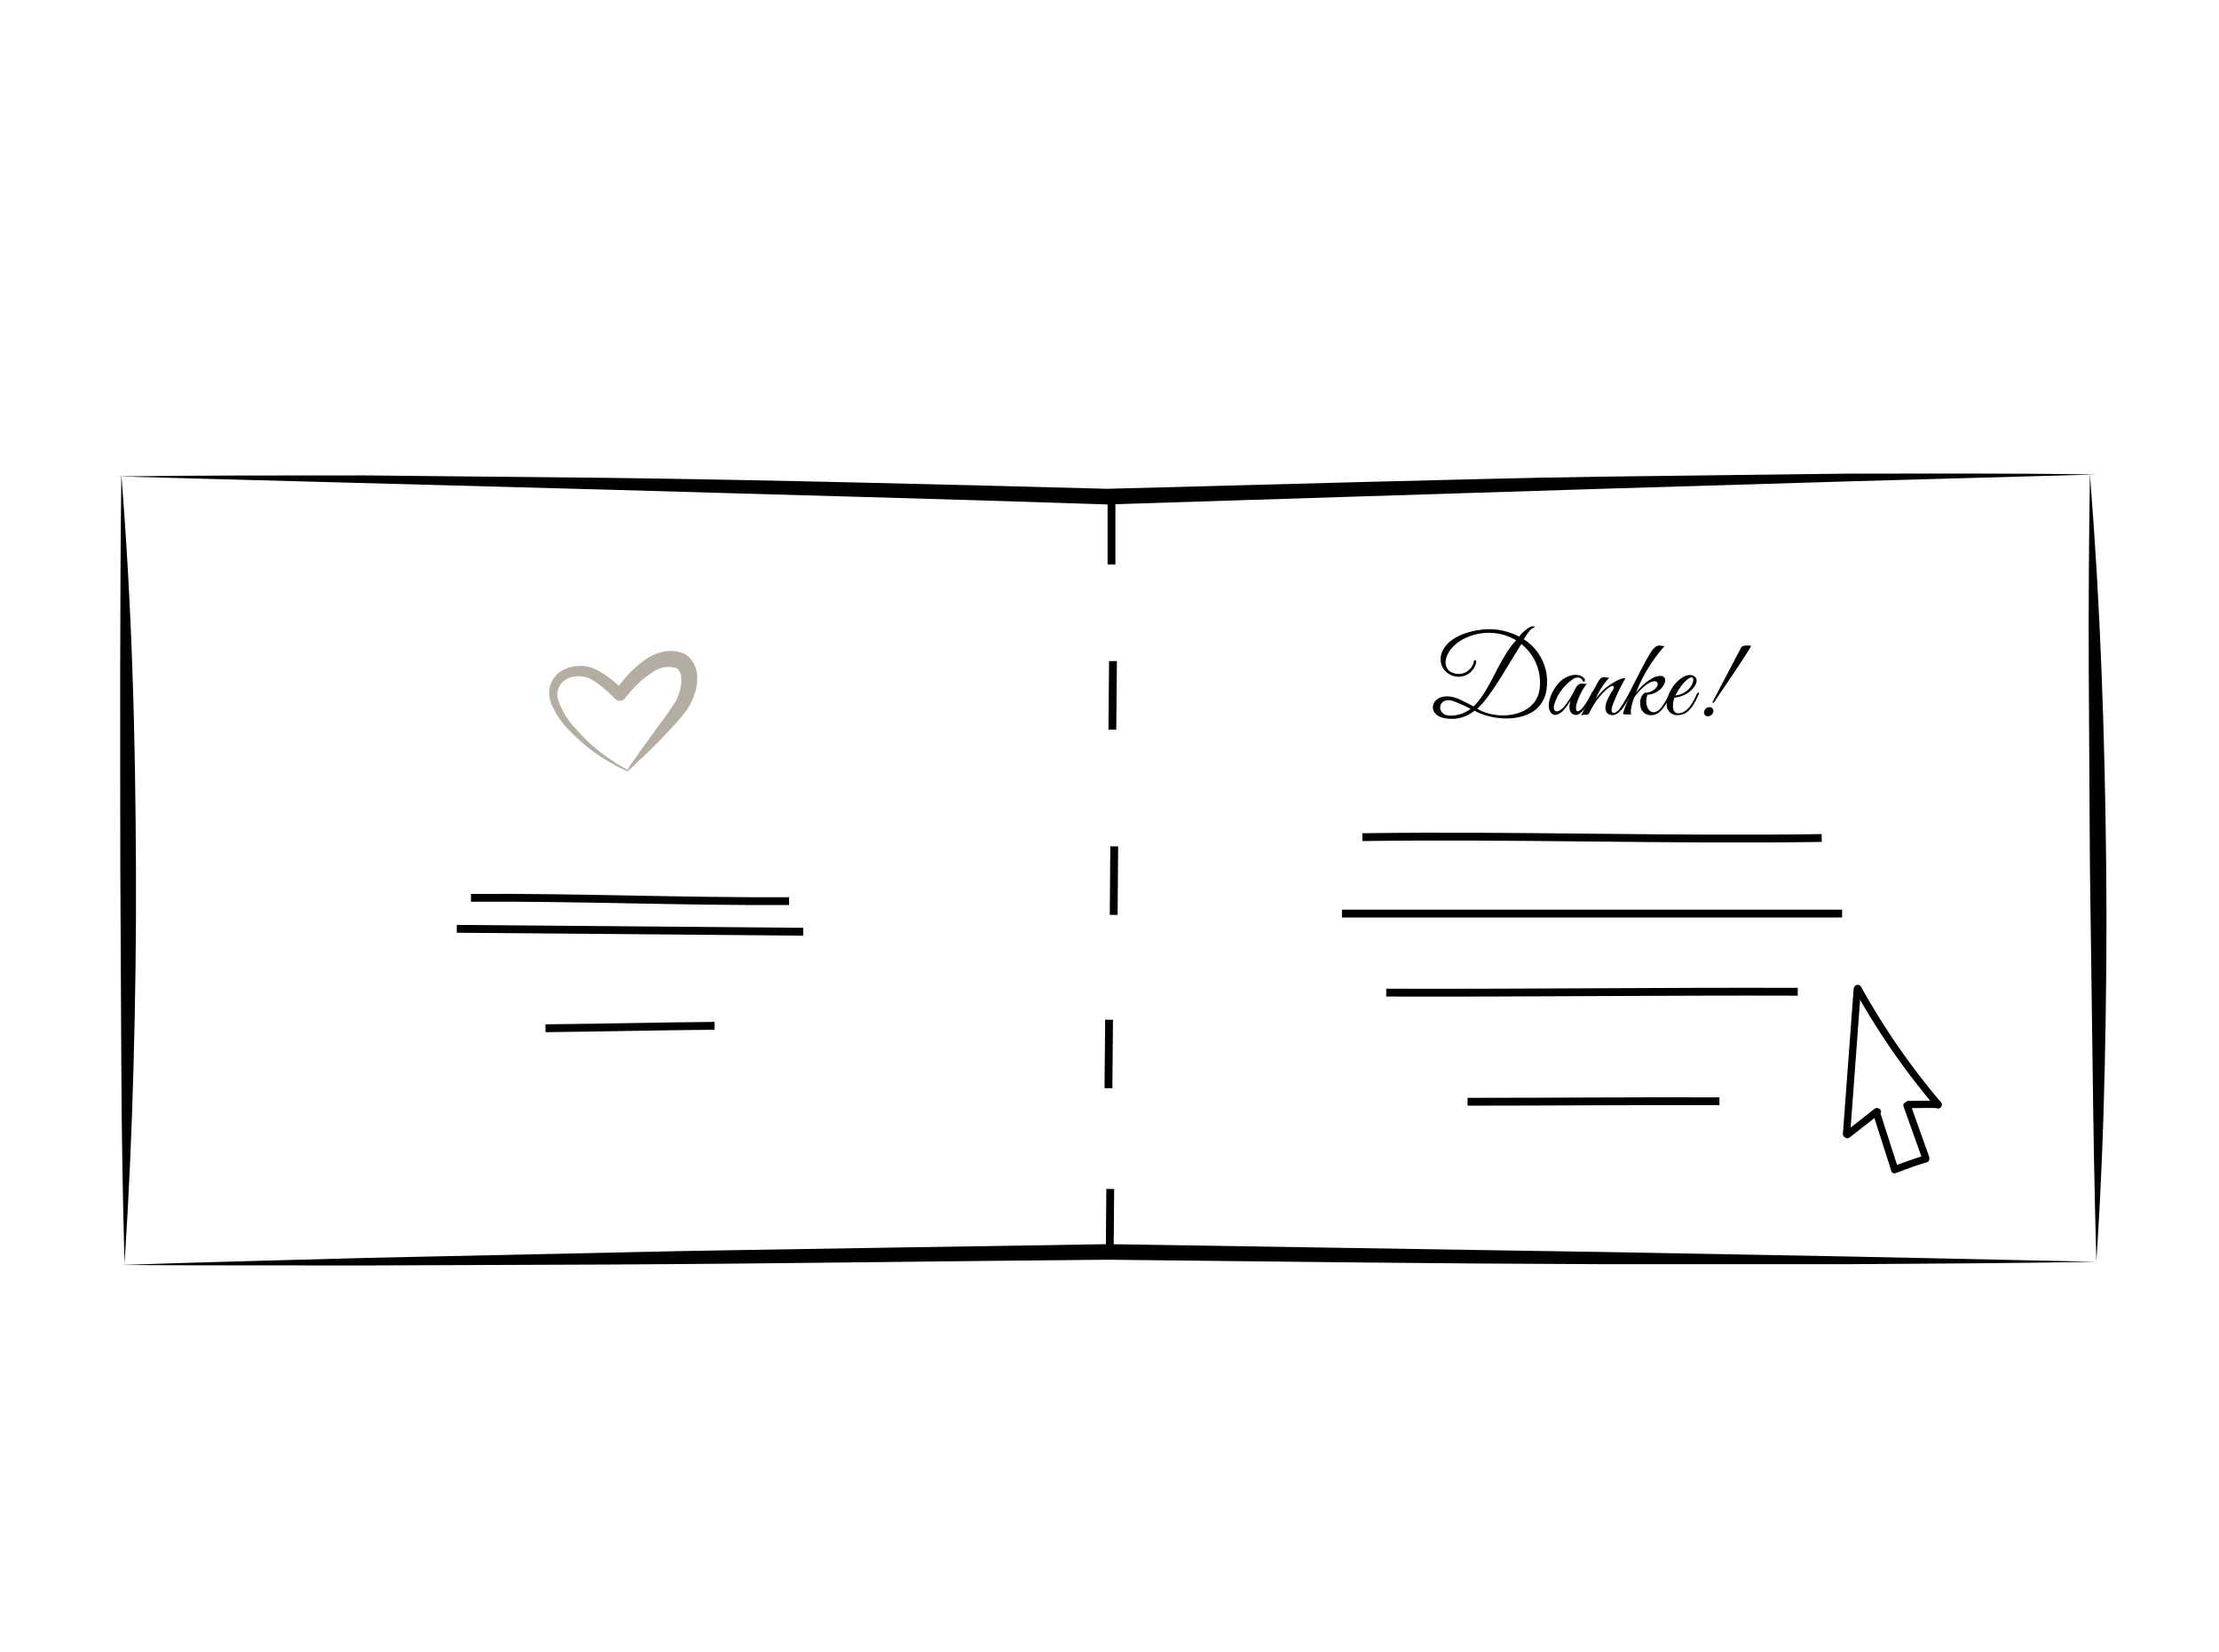 <svg viewBox="0 0 283.49 211" xmlns="http://www.w3.org/2000/svg"><path d="m174.05 106.94c19.66-.28 39 .4 58.68.11" fill="none" stroke="#000" stroke-miterlimit="5"/><path d="m171.44 116.7h63.9" fill="none" stroke="#000" stroke-miterlimit="5"/><path d="m177.1 126.8c17.43.06 35.15-.17 52.57-.11" fill="none" stroke="#000" stroke-miterlimit="5"/><path d="m187.49 140.74c10.67 0 21.52-.1 32.18-.06" fill="none" stroke="#000" stroke-miterlimit="5"/><path d="m188.37 90.78a4.51 4.51 0 0 1 -3.57 1c-2.92-.34-1.93-3.71 1.28-2.6.54.2 1.72.82 2.17 1.06 2.12-2 3.19-6 5.44-8.45a6.85 6.85 0 0 0 -4.92-.8c-4 .84-5.16 4.37-3.05 5a2 2 0 0 0 2.59-1.56c0-.14.33-.14.29.13a2.3 2.3 0 0 1 -3 1.77c-2.5-.87-2.41-5 3.47-5.87a8.27 8.27 0 0 1 5 .86c.72-.86 1.47-1.39 1.87-1.3.18 0 .1.18 0 .18-.39 0-1.09 1.16-1.26 1.47a6.42 6.42 0 0 1 2.93 6.15c-.42 4.61-6.35 4.59-9.24 2.96zm-2.65-1.2c-2.07-.71-2.31 1.75-.57 1.83a4.22 4.22 0 0 0 2.73-.86 20.28 20.28 0 0 0 -2.16-.97zm8.64-7.3c-1.67 2.63-3.53 6-5.11 7.73a5.24 5.24 0 0 1 -.54.52c2.76 1.64 7.62 1 8-2.62a6.26 6.26 0 0 0 -2.35-5.63z"/><path d="m201.36 91.33c-.47 0-1.14-.35-.71-1.85a7.69 7.69 0 0 1 -1 1.35c-1.65 1.57-2.73-.93-.57-3.52.85-1 2.5-1.54 3.31-.66.2.22.09.46-.15.42-.16-.53-.69-.65-1.22-.36a6.18 6.18 0 0 0 -1.9 2 5.33 5.33 0 0 0 -.59 1.45c-.14 1 .65.88 1.32.08a11.48 11.48 0 0 0 1.27-2c.31-.6.52-.94 1-.91a2 2 0 0 0 .6 0 8.32 8.32 0 0 0 -1.33 2.68c-.11.58 0 .85.15.85.6 0 1.54-1.78 1.84-2.4.13-.25.34-.17.2.12-.49.96-1.36 2.67-2.22 2.75z"/><path d="m206 91.35c-.5 0-1.19-.34-.76-1.67a7.67 7.67 0 0 1 .79-1.5c.34-.56.08-.94-1 .09a9.5 9.5 0 0 0 -2 2.83c-.12.2-.24.21-.55.21a1 1 0 0 0 -.48.09c.69-1.36 1.27-2.72 2-4 .37-.68.56-.92 1-.9a2 2 0 0 0 .6.06 9.14 9.14 0 0 0 -1.73 2.69 10.4 10.4 0 0 1 1.13-1.25c.69-.61 2.16-1.51 2.65-1.34a21.4 21.4 0 0 0 -1.72 3.69c-.11.58 0 .71.23.71.74 0 1.66-1.87 2-2.47.11-.26.34-.16.2.13-.48.82-1.31 2.63-2.36 2.63z"/><path d="m212 82.46h.07a2 2 0 0 0 .6.06 19.51 19.51 0 0 0 -3.15 4.77 10.38 10.38 0 0 0 -.51 1.22 6.69 6.69 0 0 1 2.33-2c1.84-.69 1.67.91.59 1.69a2.68 2.68 0 0 1 -1.45.55c-.54 1.33.37 3.12 1.69 1.72a9 9 0 0 0 1.16-2c.11-.23.28-.1.18.13-1.13 2.6-2 2.83-2.84 2.74a1.32 1.32 0 0 1 -1.1-1.21c-.17-.93.35-1.62.67-1.65a1.81 1.81 0 0 0 1.13-.42c.9-.73.27-1.73-1.37-.33a7.3 7.3 0 0 0 -1.18 1.3c-.25.48-.64 2-.4 2.23h-.9c-.2 0-.17-.13-.11-.32a19.38 19.38 0 0 1 1.17-2.78 16.08 16.08 0 0 1 -1.51 2.54c-.12.1-.2-.06-.12-.19 1-1.28 2.86-5.56 4.09-7.39.34-.46.64-.67.96-.66z"/><path d="m214.3 91.35a1.31 1.31 0 0 1 -1.37-1.35 4.41 4.41 0 0 1 1.1-2.67c.73-.86 1.81-1.4 2.44-.93s.13 1.39-.79 2.09a4 4 0 0 1 -1.75.63c-.22.51-.46 2 .48 2 1.26 0 2-1.68 2.36-2.44.12-.26.4-.29.26 0-.53 1.09-1.14 2.67-2.73 2.67zm.58-3.84a9.13 9.13 0 0 0 -.85 1.34 3 3 0 0 0 1.51-.63c1.17-.98 1.1-2.84-.66-.71z"/><path d="m218.2 91.5a.48.48 0 0 1 -.49-.59.71.71 0 0 1 .69-.58.49.49 0 0 1 .49.58.72.72 0 0 1 -.69.59zm.73-1.73h-.14v-.1l3.63-6.91c.2-.39.82-.28 1.19-.29h.07v.08c-.12.45-4.22 6.45-4.75 7.22z"/><path d="m80.17 98.52a15.79 15.79 0 0 1 -2-1c-.64-.36-1.26-.74-1.86-1.16a22.32 22.32 0 0 1 -3.36-2.85 10.39 10.39 0 0 1 -2.56-3.72 3.7 3.7 0 0 1 0-2.48 3.36 3.36 0 0 1 1.78-1.83 4.82 4.82 0 0 1 2.45-.38 5 5 0 0 1 1.24.3 8.34 8.34 0 0 1 1.07.57 16.5 16.5 0 0 1 1.82 1.35l.84.73.09.09-.12-.08a.77.77 0 0 0 -.69 0 .71.71 0 0 0 -.32.29l.16-.24.34-.47a14.86 14.86 0 0 1 3.25-3.28 6.39 6.39 0 0 1 2.26-1.07 4.56 4.56 0 0 1 2.75.18h.08l.07.05a3.38 3.38 0 0 1 1.08 1.08 3.91 3.91 0 0 1 .5 1.38 6.05 6.05 0 0 1 -.26 2.55 8.19 8.19 0 0 1 -1.06 2.19 22.12 22.12 0 0 1 -1.41 1.71c-1 1.09-1.95 2.12-3 3.13-.51.51-1 1-1.56 1.49s-.92.95-1.58 1.47zm0-.19c.29-.54.79-1.16 1.18-1.74s.82-1.17 1.24-1.74l2.51-3.45c.41-.57.82-1.16 1.16-1.71a6.18 6.18 0 0 0 .64-1.69 4.18 4.18 0 0 0 .1-1.71 1.49 1.49 0 0 0 -.64-1l.15.08a3.5 3.5 0 0 0 -3.19.54 12.59 12.59 0 0 0 -3 2.72l-.32.37-.15.2a.82.82 0 0 1 -1.07.22c-.19-.12-.13-.09-.14-.1l-.11-.1-.76-.74a17.75 17.75 0 0 0 -1.61-1.31 5.47 5.47 0 0 0 -.83-.49 3 3 0 0 0 -.86-.25 3.48 3.48 0 0 0 -1.81.19 2.26 2.26 0 0 0 -1.31 2.91 9.7 9.7 0 0 0 2.13 3.47 21.53 21.53 0 0 0 4.84 4.22c.59.43 1.27.78 1.81 1.11z" fill="#b4ada1"/><path d="m15.5 60.6q1 12.57 1.42 25.19c.3 8.4.41 16.81.45 25.21s-.08 16.82-.31 25.22-.6 16.8-1.15 25.2q-.35-12.61-.41-25.21l-.13-25.21c-.01-16.79-.07-33.58.13-50.4z"/><path d="m267 60.61q1 12.54 1.48 25.11c.34 8.38.51 16.76.6 25.14s0 16.77-.18 25.16-.53 16.76-1.08 25.13q-.34-12.59-.48-25.14l-.34-25.13-.15-25.13q-.05-12.57.15-25.14z"/><path d="m15.09 60.86c10.54-.15 21.07-.12 31.6-.13l31.6.32c21.06.28 42.12.84 63.18 1.39l31.53-.84c10.53-.25 21.06-.57 31.59-.71l31.59-.39c10.54 0 21.07-.06 31.6.11l-31.58.88-31.57.95-63.21 2c-21-.72-42.1-1.24-63.15-1.87z"/><path d="m15.49 161.59c10.51-.37 21-.61 31.53-.91l31.53-.68c10.52-.26 21-.38 31.54-.57l31.55-.5 63.07 1 31.53.58 31.53.67c-10.51.2-21 .23-31.54.31h-31.54c-21-.07-42.05-.34-63.07-.57-21 .17-42 .5-63.06.61l-31.56.12c-10.49-.02-21 .02-31.51-.06z"/><g fill="none" stroke="#000" stroke-miterlimit="5"><path d="m142 63.34v8.76"/><path d="m142.19 84.45-.08 8.75"/><path d="m142.35 108.12-.07 8.75"/><path d="m141.69 130.26-.08 8.75"/><path d="m141.84 151.88-.07 8.75"/><path d="m60.17 114.69c13.61-.09 27 .5 40.64.42"/><path d="m58.36 118.65 44.26.37"/><path d="m69.69 131.35c7.16-.07 14.44-.25 21.6-.31"/></g><path d="m236.81 126.35-1.37 18.51c0 .6.88.59.93 0l1.37-18.51c0-.59-.89-.59-.93 0z"/><path d="m236.92 126.45a92.6 92.6 0 0 0 10.38 15c.39.45 1-.21.65-.66a91.17 91.17 0 0 1 -10.22-14.79.47.47 0 0 0 -.81.47z"/><path d="m236.32 145.29 3.83-3c.47-.36-.19-1-.66-.65l-3.83 3c-.47.37.19 1 .66.66z"/><path d="m243.77 141.56c1.29 0 2.57-.06 3.86 0 .59 0 .59-.9 0-.93-1.29-.06-2.57 0-3.86 0a.47.47 0 0 0 0 .93z"/><path d="m239.27 142.21 2.32 7.25c.19.57 1.08.33.9-.24l-2.32-7.22c-.19-.56-1.08-.32-.9.25z"/><path d="m242.17 149.86c1.32-.5 2.66-1 4-1.39.57-.18.32-1.07-.25-.89-1.34.42-2.67.89-4 1.38-.56.21-.32 1.11.24.9z"/><path d="m243.19 141.35 2.35 6.57c.2.56 1.1.32.89-.25l-2.35-6.57c-.2-.56-1.09-.32-.89.25z"/></svg>